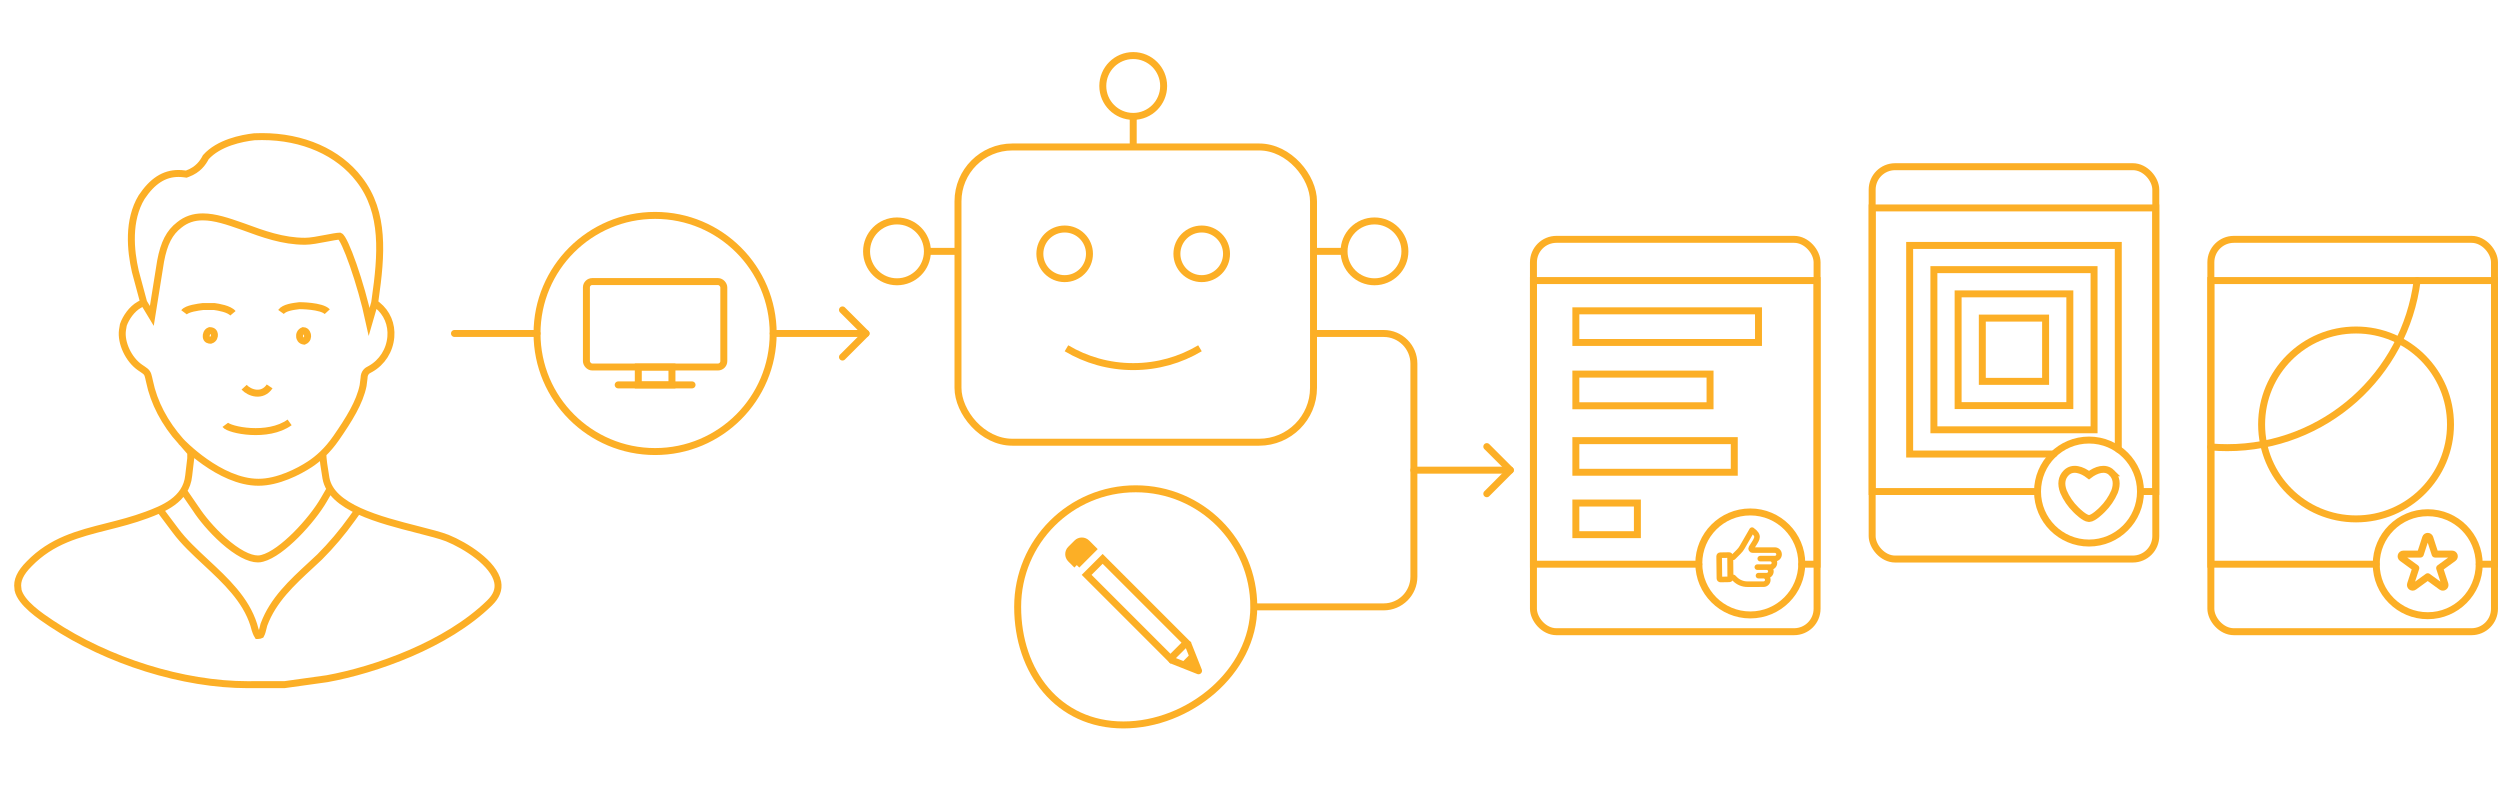 <?xml version="1.0" encoding="UTF-8"?>
<svg xmlns="http://www.w3.org/2000/svg" version="1.1" viewBox="0 0 1015.67 319.89">
  <defs>
    <style>
      .cls-1, .cls-2, .cls-3, .cls-4 {
        stroke-width: 2.83px;
      }

      .cls-1, .cls-2, .cls-3, .cls-4, .cls-5 {
        stroke: #fcaf26;
      }

      .cls-1, .cls-2, .cls-4 {
        stroke-miterlimit: 10;
      }

      .cls-1, .cls-6 {
        fill: #fcaf26;
      }

      .cls-2, .cls-3, .cls-4, .cls-5 {
        fill: none;
      }

      .cls-2, .cls-3, .cls-5 {
        stroke-linecap: round;
      }

      .cls-3, .cls-5 {
        stroke-linejoin: round;
      }

      .cls-5 {
        stroke-width: 2.27px;
      }
    </style>
  </defs>
  <!-- Generator: Adobe Illustrator 28.7.0, SVG Export Plug-In . SVG Version: 1.2.0 Build 136)  -->
  <g>
    <g id="Layer_1">
      <g>
        <g>
          <path class="cls-4" d="M145.4,207.41l-2.34,3.27c-3.98,5.57-8.42,10.82-13.19,15.59-1.17,1.11-2.42,2.26-3.68,3.43-7.5,6.92-15.26,14.07-18.94,24.01l-.05.13-.21.86c-.27,1.13-.61,2.53-1.03,3.25-.18.09-.61.23-1.1.23-.08,0-.14,0-.2,0-.32-.51-.9-1.67-1.53-4.2l-.04-.15c-3.27-10.34-11.45-17.95-19.36-25.31-4.66-4.34-9.07-8.43-12.44-12.98l-6.36-8.48M134.13,198.61l-2.62,4.52c-4.78,8.26-16.88,21.59-24.96,23.7-.59.17-1.16.25-1.77.25-3.57,0-8.52-2.65-13.94-7.45-4.85-4.3-9.09-9.49-11.2-12.78-.06-.13-5.07-7.37-5.07-7.37M73.55,179.4c-6.7-7.55-11.02-15.79-12.82-24.48l-.02-.1c-.14-.57-.23-.99-.3-1.32-.38-1.8-.77-2.37-2.31-3.38-.3-.2-.7-.46-1.24-.84-4.62-3.2-7.8-9.98-7.11-15.13l.36-2.16c1-2.85,3.37-6.45,6.51-8.19l1.74-.97-3.37-12.53c-1.97-8.55-3.15-20.8,2.54-30.2,4.39-6.57,9.15-9.63,14.98-9.63.81,0,1.66.06,2.52.18l.64.09.6-.23c4.21-1.58,6.15-4.34,7.35-6.66,5.27-5.86,14.55-7.7,19.7-8.29,1.03-.05,2.08-.07,3.11-.07,16.66,0,31.07,6.36,39.54,17.44,10.45,13.44,9.01,30.7,6.44,48.69l-.21,1.44,1.14.91c3.89,3.11,5.88,7.82,5.45,12.91-.46,5.5-3.56,10.36-8.3,13.02l-.2.1c-1.15.54-2.33,1.39-2.39,3.62l-.38,3.03c-1.39,6.84-5.72,13.76-10.89,21.24-3.68,5.34-7.53,8.6-10.68,10.68-4.63,3.05-13.06,7.36-20.93,7.36-15.89,0-31.47-16.54-31.47-16.54ZM131.23,184.34c-.16,1.75.54,5.96,1.19,9.88,2.11,11.96,21.64,16.95,37.33,20.95,4.94,1.26,9.21,2.35,11.99,3.44,7.4,3.01,18.98,10.28,20.46,17.91.57,2.97-.52,5.74-3.35,8.48-17.41,16.99-46.4,27.17-65.96,30.73l-17.32,2.42h-13.29c-.57,0-1.1.01-1.64.01-26.19,0-56.76-9.53-79.78-24.88-4.34-2.89-12.36-8.24-13.55-13.64v-.36l-.03-.21c-.53-3.17.93-6.36,4.59-10.02,9.15-9.42,20-12.17,31.48-15.07,5.24-1.33,10.67-2.7,16.16-4.74,6.44-2.41,16.16-6.06,17.15-16.01l.83-7.04v-3.08M58.36,122.84l3.32,5.51,3.57-22.28c1.38-7.33,3.58-11.61,7.6-14.7,2.73-2.21,5.83-3.26,9.53-3.26,5.01,0,10.4,1.88,15.6,3.7l1.03.36c7.79,2.87,15.89,5.85,24.91,5.85,2.27,0,5.47-.62,8.55-1.21,2.23-.43,4.53-.87,5.55-.87h.02c2.01.78,8.53,18.87,11.94,34.77l2.21-7.63"/>
          <path class="cls-4" d="M123.57,138.6c-1.44-.16-1.77-1.25-1.84-1.74-.13-.87.18-2.02,1.45-2.54,1.47.06,1.74,1.67,1.76,1.86.08.55.08,1.83-1.37,2.42Z"/>
          <path class="cls-4" d="M85.54,138.22c-.68,0-1.6-.15-1.75-1.4-.09-.77.21-2.08,1.38-2.5h.02c1.44,0,1.84.84,1.92,1.54.08.7-.16,1.95-1.51,2.36h-.05Z"/>
          <path class="cls-4" d="M74.77,126.88c1.14-1.53,5.81-2.11,7.56-2.33l.13-.02h4.56c1.69.24,6.09.93,7.61,2.75"/>
          <path class="cls-4" d="M114.17,126.74c1.28-1.8,4.88-2.24,7.51-2.56,0,0,9.02,0,11.27,2.45"/>
          <path class="cls-4" d="M109.54,156.98c-2.98,4.47-8.21,2.7-10.36.34"/>
          <path class="cls-4" d="M117.66,171.6c-8.87,6.42-24.58,3.09-26.14,1"/>
        </g>
        <g>
          <line class="cls-2" x1="314.12" y1="135.48" x2="351.85" y2="135.48"/>
          <line class="cls-2" x1="184.64" y1="135.48" x2="218.19" y2="135.48"/>
        </g>
        <polyline class="cls-3" points="342.27 125.91 351.85 135.48 342.27 145.06"/>
        <g>
          <g>
            <rect class="cls-4" x="389.2" y="59.71" width="144.44" height="119.95" rx="22.09" ry="22.09"/>
            <circle class="cls-4" cx="488.22" cy="103.12" r="10.08"/>
            <circle class="cls-4" cx="432.54" cy="103.12" r="10.08"/>
            <circle class="cls-4" cx="460.39" cy="34.93" r="12.36"/>
            <line class="cls-4" x1="460.39" y1="47.29" x2="460.39" y2="59.71"/>
            <circle class="cls-4" cx="558.41" cy="102.12" r="12.36"/>
            <line class="cls-4" x1="546.05" y1="102.12" x2="533.63" y2="102.12"/>
            <circle class="cls-4" cx="364.42" cy="102.12" r="12.36"/>
            <line class="cls-4" x1="376.78" y1="102.12" x2="389.2" y2="102.12"/>
            <path class="cls-4" d="M487.51,141.49c-7.94,4.73-17.21,7.45-27.12,7.45s-19.19-2.72-27.12-7.45"/>
          </g>
          <g>
            <rect class="cls-4" x="437.65" y="242.73" width="48.15" height="9.19" transform="translate(613.34 748.7) rotate(-135)"/>
            <polyline class="cls-3" points="482.67 261.76 486.93 272.52 476.17 268.26"/>
            <polygon class="cls-6" points="479.67 269.64 486.93 272.52 484.05 265.26 479.67 269.64"/>
            <path class="cls-1" d="M435.34,219.49h3.51c1.54,0,2.79,1.25,2.79,2.79v3.6c0,1.54-1.25,2.79-2.79,2.79h-3.51v-9.19h0Z" transform="translate(590.11 692.61) rotate(-135)"/>
          </g>
          <path class="cls-4" d="M509.38,246.55h52.78c6.77,0,12.26-5.49,12.26-12.26v-86.55c0-6.77-5.49-12.26-12.26-12.26h-28.52"/>
          <g>
            <polyline class="cls-3" points="604.04 181.44 613.61 191.01 604.04 200.59"/>
            <line class="cls-2" x1="574.41" y1="191.01" x2="613.61" y2="191.01"/>
          </g>
          <path class="cls-4" d="M509.38,246.55c0,26.49-26.48,47.97-52.97,47.97s-42.97-21.47-42.97-47.97,21.47-47.97,47.97-47.97,47.97,21.47,47.97,47.97Z"/>
        </g>
        <g>
          <rect class="cls-2" x="622.99" y="97.24" width="115.23" height="159.4" rx="9.33" ry="9.33"/>
          <polyline class="cls-2" points="690.18 229.22 622.99 229.22 622.99 113.99 738.22 113.99 738.22 229.22 732.01 229.22"/>
          <g>
            <circle class="cls-2" cx="711.09" cy="228.91" r="20.92"/>
            <path class="cls-5" d="M702.59,235.37h0s-3.62.06-3.62.06c-.11,0-.22-.04-.3-.12s-.13-.19-.13-.3l-.11-9.01c0-.24.2-.44.44-.44l3.62-.06c.11,0,.22.04.3.12s.13.19.13.3l.11,9.01c0,.24-.19.44-.43.44Z"/>
            <path class="cls-5" d="M703.02,226.36v8.24h1.19l.58.58c1.37,1.41,3.26,2.19,5.22,2.16h0s6.46-.01,6.46-.01c.95,0,1.73-.77,1.73-1.73h0c0-.95-.77-1.73-1.73-1.73h-2.05,3.31c.95,0,1.73-.77,1.73-1.73h0c0-.95-.77-1.73-1.73-1.73h-3.78,5.22c.95,0,1.73-.77,1.73-1.73h0c0-.95-.77-1.73-1.73-1.73h-4.03,5.91c.95,0,1.73-.77,1.73-1.73h0c0-.95-.77-1.73-1.73-1.73h-9.01c-.22,0-.42-.12-.53-.31-.11-.19-.1-.43.01-.61h0c.28-.46.55-.87.81-1.27.84-1.3,1.5-2.32,1.5-3.19,0-.57-.23-1.39-2.04-2.73l-4.03,6.98c-.37.65-.83,1.25-1.37,1.78l-2.26,2.26-1.12-.03Z"/>
          </g>
          <rect class="cls-2" x="640.22" y="126.28" width="74.2" height="12.86"/>
          <rect class="cls-2" x="640.22" y="151.99" width="54.52" height="12.86"/>
          <rect class="cls-2" x="640.22" y="179.01" width="64.36" height="12.86"/>
          <rect class="cls-2" x="640.22" y="204.36" width="25" height="12.86"/>
        </g>
        <g>
          <rect class="cls-2" x="760.6" y="67.72" width="115.23" height="159.4" rx="9.33" ry="9.33"/>
          <polyline class="cls-2" points="827.78 199.7 760.6 199.7 760.6 84.47 875.82 84.47 875.82 199.7 869.62 199.7"/>
          <g>
            <circle class="cls-2" cx="848.7" cy="199.7" r="20.92"/>
            <path class="cls-2" d="M857.95,192.08c-2.6-2.6-6.45-1.21-9.25.95-2.8-2.16-6.65-3.54-9.25-.95-1.91,1.91-2.3,4.56-1.12,7.67h0c1.18,2.74,2.88,5.23,5.02,7.32.57.58,3.52,3.47,5.23,3.57h.09s.06,0,.06,0c.03,0,.06,0,.1,0,1.71-.1,4.65-2.99,5.22-3.57h0c2.14-2.09,3.84-4.58,5.02-7.32,1.18-3.11.79-5.76-1.12-7.67Z"/>
          </g>
          <polyline class="cls-2" points="834.38 184.46 775.83 184.46 775.83 99.71 860.59 99.71 860.59 182.49"/>
          <rect class="cls-2" x="785.67" y="109.55" width="65.07" height="65.07" transform="translate(960.3 -676.12) rotate(90)"/>
          <rect class="cls-2" x="795.51" y="119.39" width="45.39" height="45.39" transform="translate(960.3 -676.12) rotate(90)"/>
          <rect class="cls-2" x="805.35" y="129.23" width="25.71" height="25.71"/>
        </g>
        <g>
          <rect class="cls-2" x="898.2" y="97.24" width="115.23" height="159.4" rx="9.33" ry="9.33"/>
          <polyline class="cls-2" points="965.39 229.22 898.2 229.22 898.2 113.99 1013.43 113.99 1013.43 229.22 1007.23 229.22"/>
          <g>
            <circle class="cls-3" cx="986.31" cy="229.22" r="20.92"/>
            <path class="cls-3" d="M987.16,218.53l2.14,6.58h6.92c.87,0,1.23,1.11.53,1.62l-5.6,4.07,2.14,6.58c.27.83-.68,1.51-1.38,1l-5.6-4.07-5.6,4.07c-.7.51-1.65-.18-1.38-1l2.14-6.58-5.6-4.07c-.7-.51-.34-1.62.53-1.62h6.92l2.14-6.58c.27-.83,1.44-.83,1.71,0Z"/>
          </g>
          <path class="cls-2" d="M982.01,113.99c-4.87,38.28-37.57,67.88-77.18,67.88-2.23,0-4.45-.09-6.63-.28"/>
          <circle class="cls-2" cx="957.19" cy="172.44" r="38.37"/>
        </g>
        <g>
          <rect class="cls-2" x="238.24" y="114.39" width="55.82" height="34.71" rx="2.37" ry="2.37"/>
          <line class="cls-2" x1="251.15" y1="156.37" x2="281.16" y2="156.37"/>
          <rect class="cls-2" x="259.32" y="149.11" width="13.67" height="7.27"/>
        </g>
        <circle class="cls-4" cx="266.15" cy="135.48" r="47.97"/>
      </g>
    </g>
  </g>
</svg>